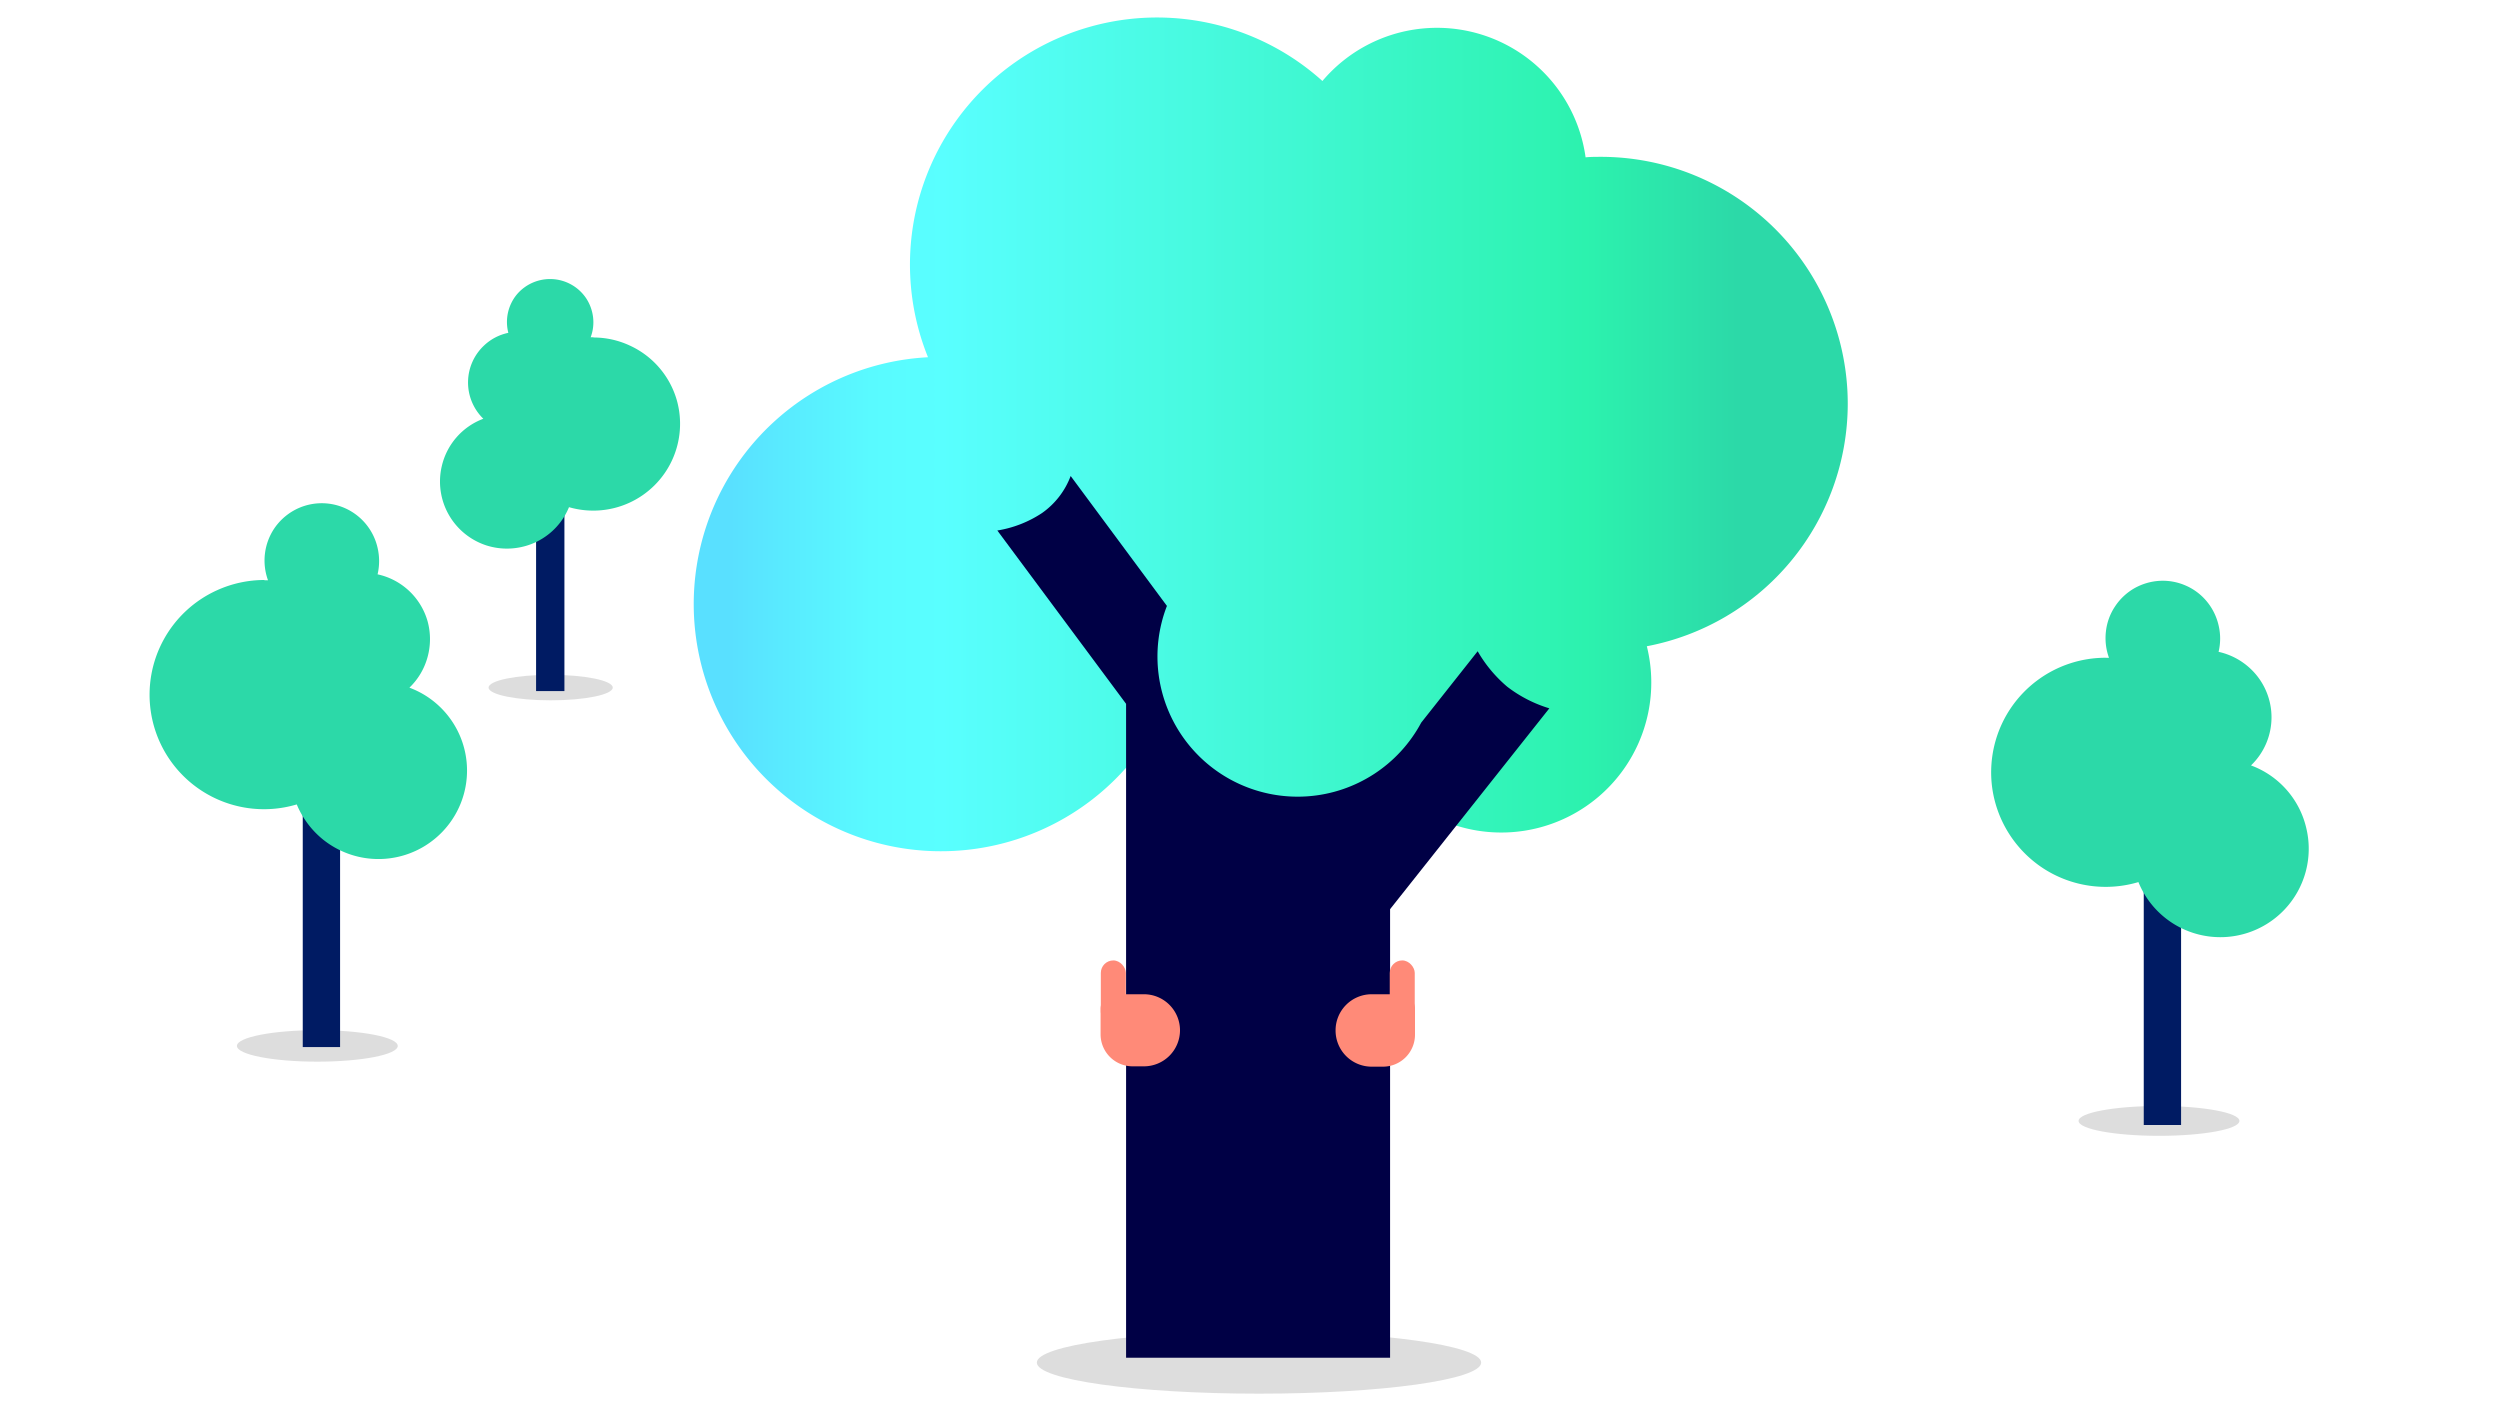 <?xml version="1.0" encoding="utf-8"?>
<svg width="300" height="169" id="Art" xmlns="http://www.w3.org/2000/svg" xmlns:xlink="http://www.w3.org/1999/xlink" viewBox="0 0 300 169">
  <defs>
    <style>.cls-1{fill:url(#GRADIENT_new_);}.cls-2{fill:#ddd;}.cls-3{fill:#000045;}.cls-4{fill:#ff8a78;}.cls-5{fill:#001b63;}.cls-6{fill:#2cd9a8;}</style>
    <linearGradient id="GRADIENT_new_" x1="87.61" y1="52.12" x2="208.44" y2="52.12" gradientUnits="userSpaceOnUse">
      <stop offset="0" stop-color="#59e0ff" />
      <stop offset="0.05" stop-color="#59eaff" />
      <stop offset="0.14" stop-color="#59faff" />
      <stop offset="0.21" stop-color="#59ffff" />
      <stop offset="0.85" stop-color="#2cf2ae" />
      <stop offset="1" stop-color="#2cd9a8" />
    </linearGradient>
  </defs>
  <title>3_Careers_ThePlanet</title>
  <path class="cls-1" d="M221.73,48.47a29.64,29.64,0,0,0-29.65-29.65c-.61,0-1.21,0-1.81.06a18,18,0,0,0-31.58-9.16,29.65,29.65,0,0,0-47.33,33.15,29.66,29.66,0,1,0,26.34,45.9,19.86,19.86,0,0,0,28.92,5,18,18,0,0,0,31-16.22A29.66,29.66,0,0,0,221.73,48.47Z" />
  <ellipse class="cls-2" cx="151.08" cy="163.51" rx="26.66" ry="3.73" />
  <ellipse class="cls-2" cx="38.08" cy="125.51" rx="9.65" ry="1.89" />
  <ellipse class="cls-2" cx="259.08" cy="134.51" rx="9.65" ry="1.79" />
  <ellipse class="cls-2" cx="66.08" cy="82.51" rx="7.45" ry="1.53" />
  <path class="cls-3" d="M180.86,82.4a16.06,16.06,0,0,1-3.54-4.25l-6.77,8.56a16.82,16.82,0,0,1-30.52-14L128.48,57.12a9.53,9.53,0,0,1-3.43,4.44,13.65,13.65,0,0,1-5.37,2.1l15.45,20.8v78.47h31.68V109.1L185.92,85A15.77,15.77,0,0,1,180.86,82.4Z" />
  <path class="cls-4" d="M136.39,119.31h1.36a3.84,3.84,0,0,1,3.84,3.84v3.07a1.74,1.74,0,0,1-1.74,1.74h-3.46a4.33,4.33,0,0,1-4.33-4.33v0A4.33,4.33,0,0,1,136.39,119.31Z" transform="translate(273.66 247.27) rotate(-180)" />
  <rect class="cls-4" x="132.1" y="115.25" width="3" height="7.69" rx="1.5" />
  <path class="cls-4" d="M164.6,119.31h3.46a1.74,1.74,0,0,1,1.74,1.74v3.07A3.84,3.84,0,0,1,166,128H164.6a4.33,4.33,0,0,1-4.33-4.33v0A4.33,4.33,0,0,1,164.6,119.31Z" />
  <rect class="cls-4" x="166.78" y="115.25" width="3" height="7.69" rx="1.5" transform="translate(336.55 238.19) rotate(-180)" />
  <path class="cls-5" d="M257.25,101.7h4.48V135h-4.48Z" />
  <path class="cls-6" d="M252.66,78.94h.42a6.93,6.93,0,0,1-.37-3.16,6.73,6.73,0,0,1,1.09-3,6.88,6.88,0,0,1,2.31-2.18,7,7,0,0,1,3.05-.9,6.84,6.84,0,0,1,3.13.57,6.77,6.77,0,0,1,2.54,1.92,6.92,6.92,0,0,1,1.4,2.85,6.83,6.83,0,0,1,0,3.18,8.15,8.15,0,0,1,3.8,2,8,8,0,0,1,.09,11.63,10.57,10.57,0,0,1,6.65,7.59,10.61,10.61,0,0,1-20.16,6.41,13.74,13.74,0,0,1-11.33-1.59,13.81,13.81,0,0,1-6.2-9.61,13.84,13.84,0,0,1,.41-5.83,13.73,13.73,0,0,1,13.2-9.89Z" />
  <path class="cls-5" d="M36.33,92.39h4.48v33.26H36.33Z" />
  <path class="cls-6" d="M31.74,69.63h.42a6.93,6.93,0,0,1,.71-6.15,6.91,6.91,0,0,1,2.32-2.18,6.87,6.87,0,0,1,10.12,4.44,7,7,0,0,1,0,3.18,8,8,0,0,1,6,5.63,8.11,8.11,0,0,1,0,4.29,8,8,0,0,1-2.18,3.68,10.61,10.61,0,0,1,6.52,12.81,10.63,10.63,0,0,1-16.93,5.38,10.73,10.73,0,0,1-3.11-4.18,13.73,13.73,0,0,1-17.52-11.2A13.76,13.76,0,0,1,26,70.85a13.77,13.77,0,0,1,5.72-1.25Z" />
  <path class="cls-5" d="M67.73,57.73h-3.4v25.2h3.4Z" />
  <path class="cls-6" d="M71.21,40.47h-.33a5.11,5.11,0,0,0,.29-2.39,5.27,5.27,0,0,0-.82-2.27A5.22,5.22,0,0,0,62,35.36a5.2,5.2,0,0,0-1,4.58,6,6,0,0,0-2.88,1.49A6.08,6.08,0,0,0,58,50.25,8,8,0,0,0,53,56a8.06,8.06,0,0,0,5.4,9.46,8.1,8.1,0,0,0,3.94.23,8,8,0,0,0,5.94-4.83A10.42,10.42,0,0,0,81.21,48a10.35,10.35,0,0,0-5.67-6.55,10.3,10.3,0,0,0-4.33-.95Z" />
</svg>